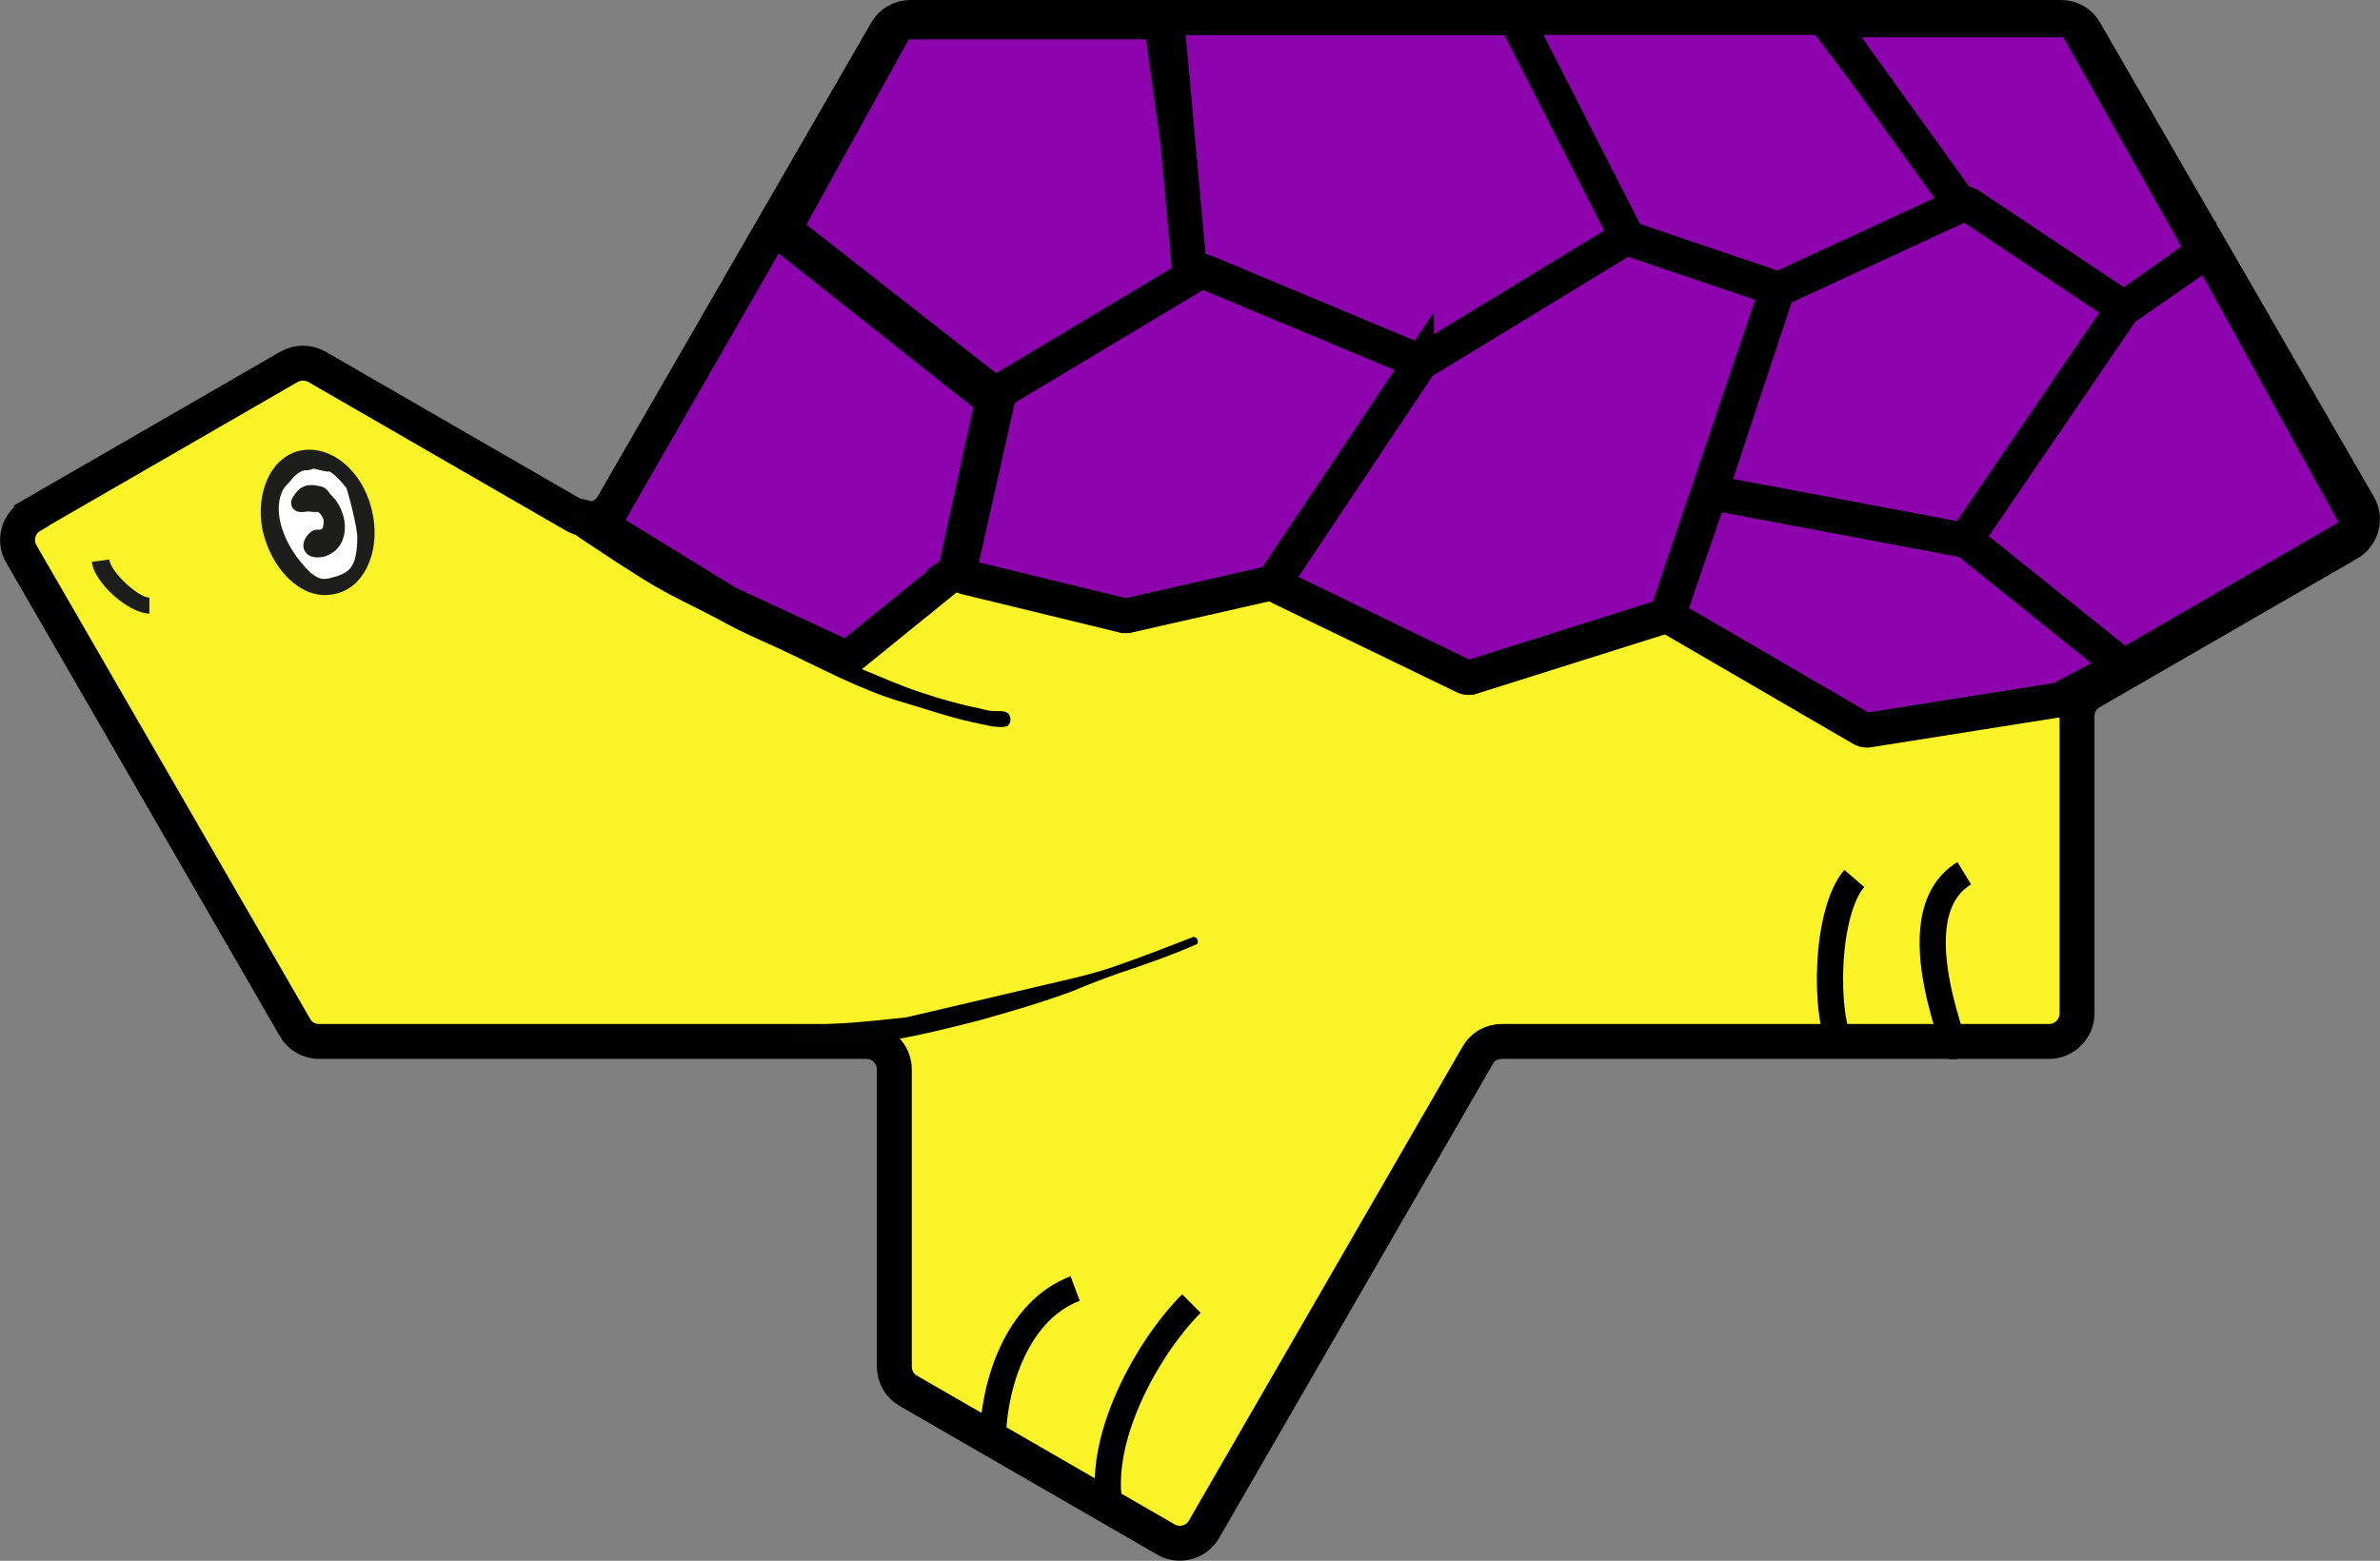 <?xml version="1.0" encoding="UTF-8"?>
<svg id="Ebene_1" xmlns="http://www.w3.org/2000/svg" version="1.1" viewBox="0 0 68.18 44.72">
  <rect x="0" y="0" width="68.18" height="44.72" fill="#808080" stroke="none"/>
  <!-- Generator: Adobe Illustrator 29.5.1, SVG Export Plug-In . SVG Version: 2.1.0 Build 141)  -->
  <defs>
    <style>
      .st0, .st1 {
        fill: #010102;
      }

      .st2 {
        fill: #8d04af;
      }

      .st2, .st1, .st3, .st4, .st5, .st6, .st7 {
        stroke-miterlimit: 10;
      }

      .st2, .st1, .st3, .st6 {
        stroke: #000;
      }

      .st1, .st4 {
        stroke-width: .25px;
      }

      .st3 {
        stroke-width: .75px;
      }

      .st3, .st7 {
        fill: none;
      }

      .st4, .st5 {
        fill: #fff;
      }

      .st4, .st5, .st7 {
        stroke: #1d1d1b;
      }

      .st5, .st7 {
        stroke-width: .5px;
      }

      .st6 {
        fill: #f9f328;
      }

      .st8 {
        fill: #1d1d1b;
      }
    </style>
  </defs>
  <path id="Körper" class="st6" d="M.9,14.77l7.38-4.26c.25-.14.55-.14.8,0l7.38,4.26c.38.22.87.09,1.09-.29L25.39.9c.14-.25.41-.4.69-.4h32.96c.29,0,.55.15.69.4l7.84,13.58c.22.38.09.87-.29,1.09l-7.38,4.26c-.25.14-.4.41-.4.69v8.52c0,.44-.36.8-.8.8h-15.68c-.29,0-.55.15-.69.4l-7.84,13.58c-.22.38-.71.51-1.09.29l-7.38-4.26c-.25-.14-.4-.41-.4-.69v-8.52c0-.44-.36-.8-.8-.8h-15.68c-.29,0-.55-.15-.69-.4L.61,15.87c-.22-.38-.09-.87.29-1.09Z"/>
  <path class="st3" d="M31.81,43.24c-.43-1.97,1.07-4.64,2.32-5.89"/>
  <path class="st1" d="M16.82,14.49c.1.04.17.08.23.15h0s.03,0,.03.04c0,0,.03,0,.03.04.03,0,.03.04.07.04h0c.07.04.13.12.2.15.23.15.5.31.73.46.73.46,1.46.97,2.18,1.43.63.42,1.34.75,1.97,1.14.79.46,1.51.99,2.34,1.33.56.23,1.16.5,1.75.69.56.19,1.13.35,1.69.46.13.04.3.08.46.08h.17s.1,0,.13.04.03.12,0,.15c-.13.04-.26,0-.36,0-.2-.04-.36-.08-.56-.12-.69-.15-1.36-.39-2.02-.58-1.19-.35-2.35-.99-3.51-1.53-.5-.23-.94-.41-1.44-.68-.83-.46-1.64-.8-2.43-1.3-.98-.62-.28-.17-1.77-1.15-.26-.19-.47-.31-.54-.7-.07-.35.35-.25.65-.17h0Z"/>
  <path class="st0" d="M29.97,28.21c.64-.15,1.29-.29,1.93-.51.75-.26,1.5-.55,2.25-.84.04-.04.11,0,.14.04s.04.11,0,.15c-.75.33-1.5.59-2.25.84-.43.15-.89.33-1.32.51-.89.33-1.79.59-2.68.84-.86.22-1.75.44-2.65.59-.75.11-1.5.15-2.25.15-.18.07-.39-.07-.5-.37-.11-.26-.1-.19.08-.26,1,.04,2.24-.09,3.24-.2"/>
  <path class="st3" d="M28.44,41.34c0-1.68.71-3.8,2.36-4.42"/>
  <path class="st3" d="M53.12,25.17c-.82.95-.89,3.9-.35,4.88"/>
  <path class="st3" d="M56.27,25.02c-2.08,1.27.16,5.65-.42,4.87"/>
  <g>
    <path class="st2" d="M34.16,7.93l-5.49,3.34c-.07.04-.16.04-.22-.01l-5.86-4.59c-.08-.06-.1-.17-.05-.25l3.14-5.69c.03-.06.1-.1.17-.1h7.25c.1,0,.18.08.19.17l.96,6.94c.01.08-.03.15-.09.2Z"/>
    <path class="st2" d="M46.47,6.92l-5.66,3.44c-.05.03-.11.04-.17.02l-6.43-2.42c-.07-.03-.12-.09-.13-.17l-.64-7.07c-.01-.12.08-.21.2-.21h9.71c.07,0,.14.04.18.1l3.02,6.05c.05.09.01.2-.07.26h0Z"/>
    <path class="st2" d="M56.09,5.94l-5.1,2.35s-.1.02-.15,0l-4.14-1.44s-.09-.05-.11-.1l-3.04-5.96c-.07-.13.03-.29.17-.29h8.42c.06,0,.12.02.16.07l3.87,5.06c.08.1.04.25-.07.3h0Z"/>
    <path class="st2" d="M63,7.31l-2.2,1.58c-.07.05-.16.05-.22,0l-4.33-2.93s-.04-.03-.05-.05l-3.62-5.03c-.09-.13,0-.31.16-.31h6.55c.07,0,.14.03.17.1l3.6,6.39c.05.09.02.2-.06.26h0Z"/>
    <path class="st2" d="M27.33,16.39l-2.96,2.4c-.06.05-.14.06-.21.03l-3.3-1.53s-.01,0-.02-.01l-3.43-2.11c-.09-.06-.12-.17-.07-.27l4.71-8.19c.06-.1.2-.13.29-.06l6,4.75c.06.05.09.12.07.2l-1.02,4.67s-.03.08-.07.11Z"/>
    <path class="st2" d="M40.59,10.57l-4.08,6.06s-.07.07-.12.08l-4.1.93s-.06,0-.09,0l-4.56-1.11c-.1-.03-.17-.13-.15-.23l1.12-4.99c.01-.05.04-.1.09-.13l5.64-3.38c.05-.03.12-.04.18-.01l5.98,2.5c.11.05.16.19.09.29h0Z"/>
    <path class="st2" d="M50.85,8.47l-3.08,9.08c-.02.06-.07.11-.13.12l-5.52,1.74s-.1.01-.14-.01l-5.31-2.57c-.11-.05-.14-.19-.08-.29l4.07-6.1s.04-.04.06-.06l5.78-3.52s.11-.04.16-.02l4.06,1.37c.1.03.16.15.12.25h0Z"/>
    <path class="st2" d="M60.75,9.03l-4.35,6.38c-.04.06-.12.1-.2.08l-6.99-1.32c-.12-.02-.19-.14-.15-.26l1.83-5.52c.02-.05.05-.09.1-.12l5.22-2.41c.06-.03.13-.02.19.01l4.29,2.86c.09.06.12.18.05.27h0Z"/>
    <path class="st2" d="M60.66,19.04l-4.25-3.42c-.08-.06-.1-.18-.04-.26l4.42-6.47s.03-.04.05-.05l2.25-1.56c.1-.07.23-.04.28.07l4.2,7.63c.05.09.02.21-.07.27l-6.62,3.83c-.07.04-.16.03-.22-.02h0Z"/>
    <path class="st2" d="M58.93,20.06l-5.43.86s-.09,0-.13-.02l-5.45-3.17c-.08-.05-.12-.14-.09-.23l1.11-3.23c.03-.09.13-.15.22-.13l7.12,1.34s.06.02.09.04l4.21,3.38c.11.09.09.26-.03.33l-1.55.82s-.04.02-.06.02h0Z"/>
  </g>
  <g>
    <path class="st5" d="M9.44,16.79c.75-.07,1.18-.99,1-1.97-.18-1.02-.93-1.75-1.68-1.68s-1.18.99-1,1.97c.22,1.02.97,1.79,1.68,1.68Z"/>
    <path class="st4" d="M10.01,13.85c.11.29.35,1.25.35,1.54,0,.37-.04.84-.32,1.06-.14.11-.32.18-.5.22-.11.04-.21.04-.32.04-.29-.04-.54-.33-.72-.55-.47-.58-.86-1.5-.5-2.19.04-.07.11-.15.18-.22.14-.18.32-.37.54-.4.07,0,.14,0,.21-.04s.44.11.51.07c.11,0,.45.33.63.59"/>
    <path class="st7" d="M8.62,14.46c.11-.11.26-.04.41-.04.25-.04.42.21.49.43v.18c-.04.26-.11.37-.36.4-.07,0-.07-.03-.14.04-.18.22-.03.28.19.24.61-.18.49-1.02.06-1.39-.04-.04-.07-.14-.14-.14-.29-.07-.39-.04-.54.22-.04.07.39-.05.35.02"/>
  </g>
  <path class="st8" d="M4.27,17.58c-.54,0-1.55-.83-1.64-1.48l.5-.07c.05.38.85,1.1,1.15,1.09,0,0,0,.47,0,.47Z"/>
</svg>